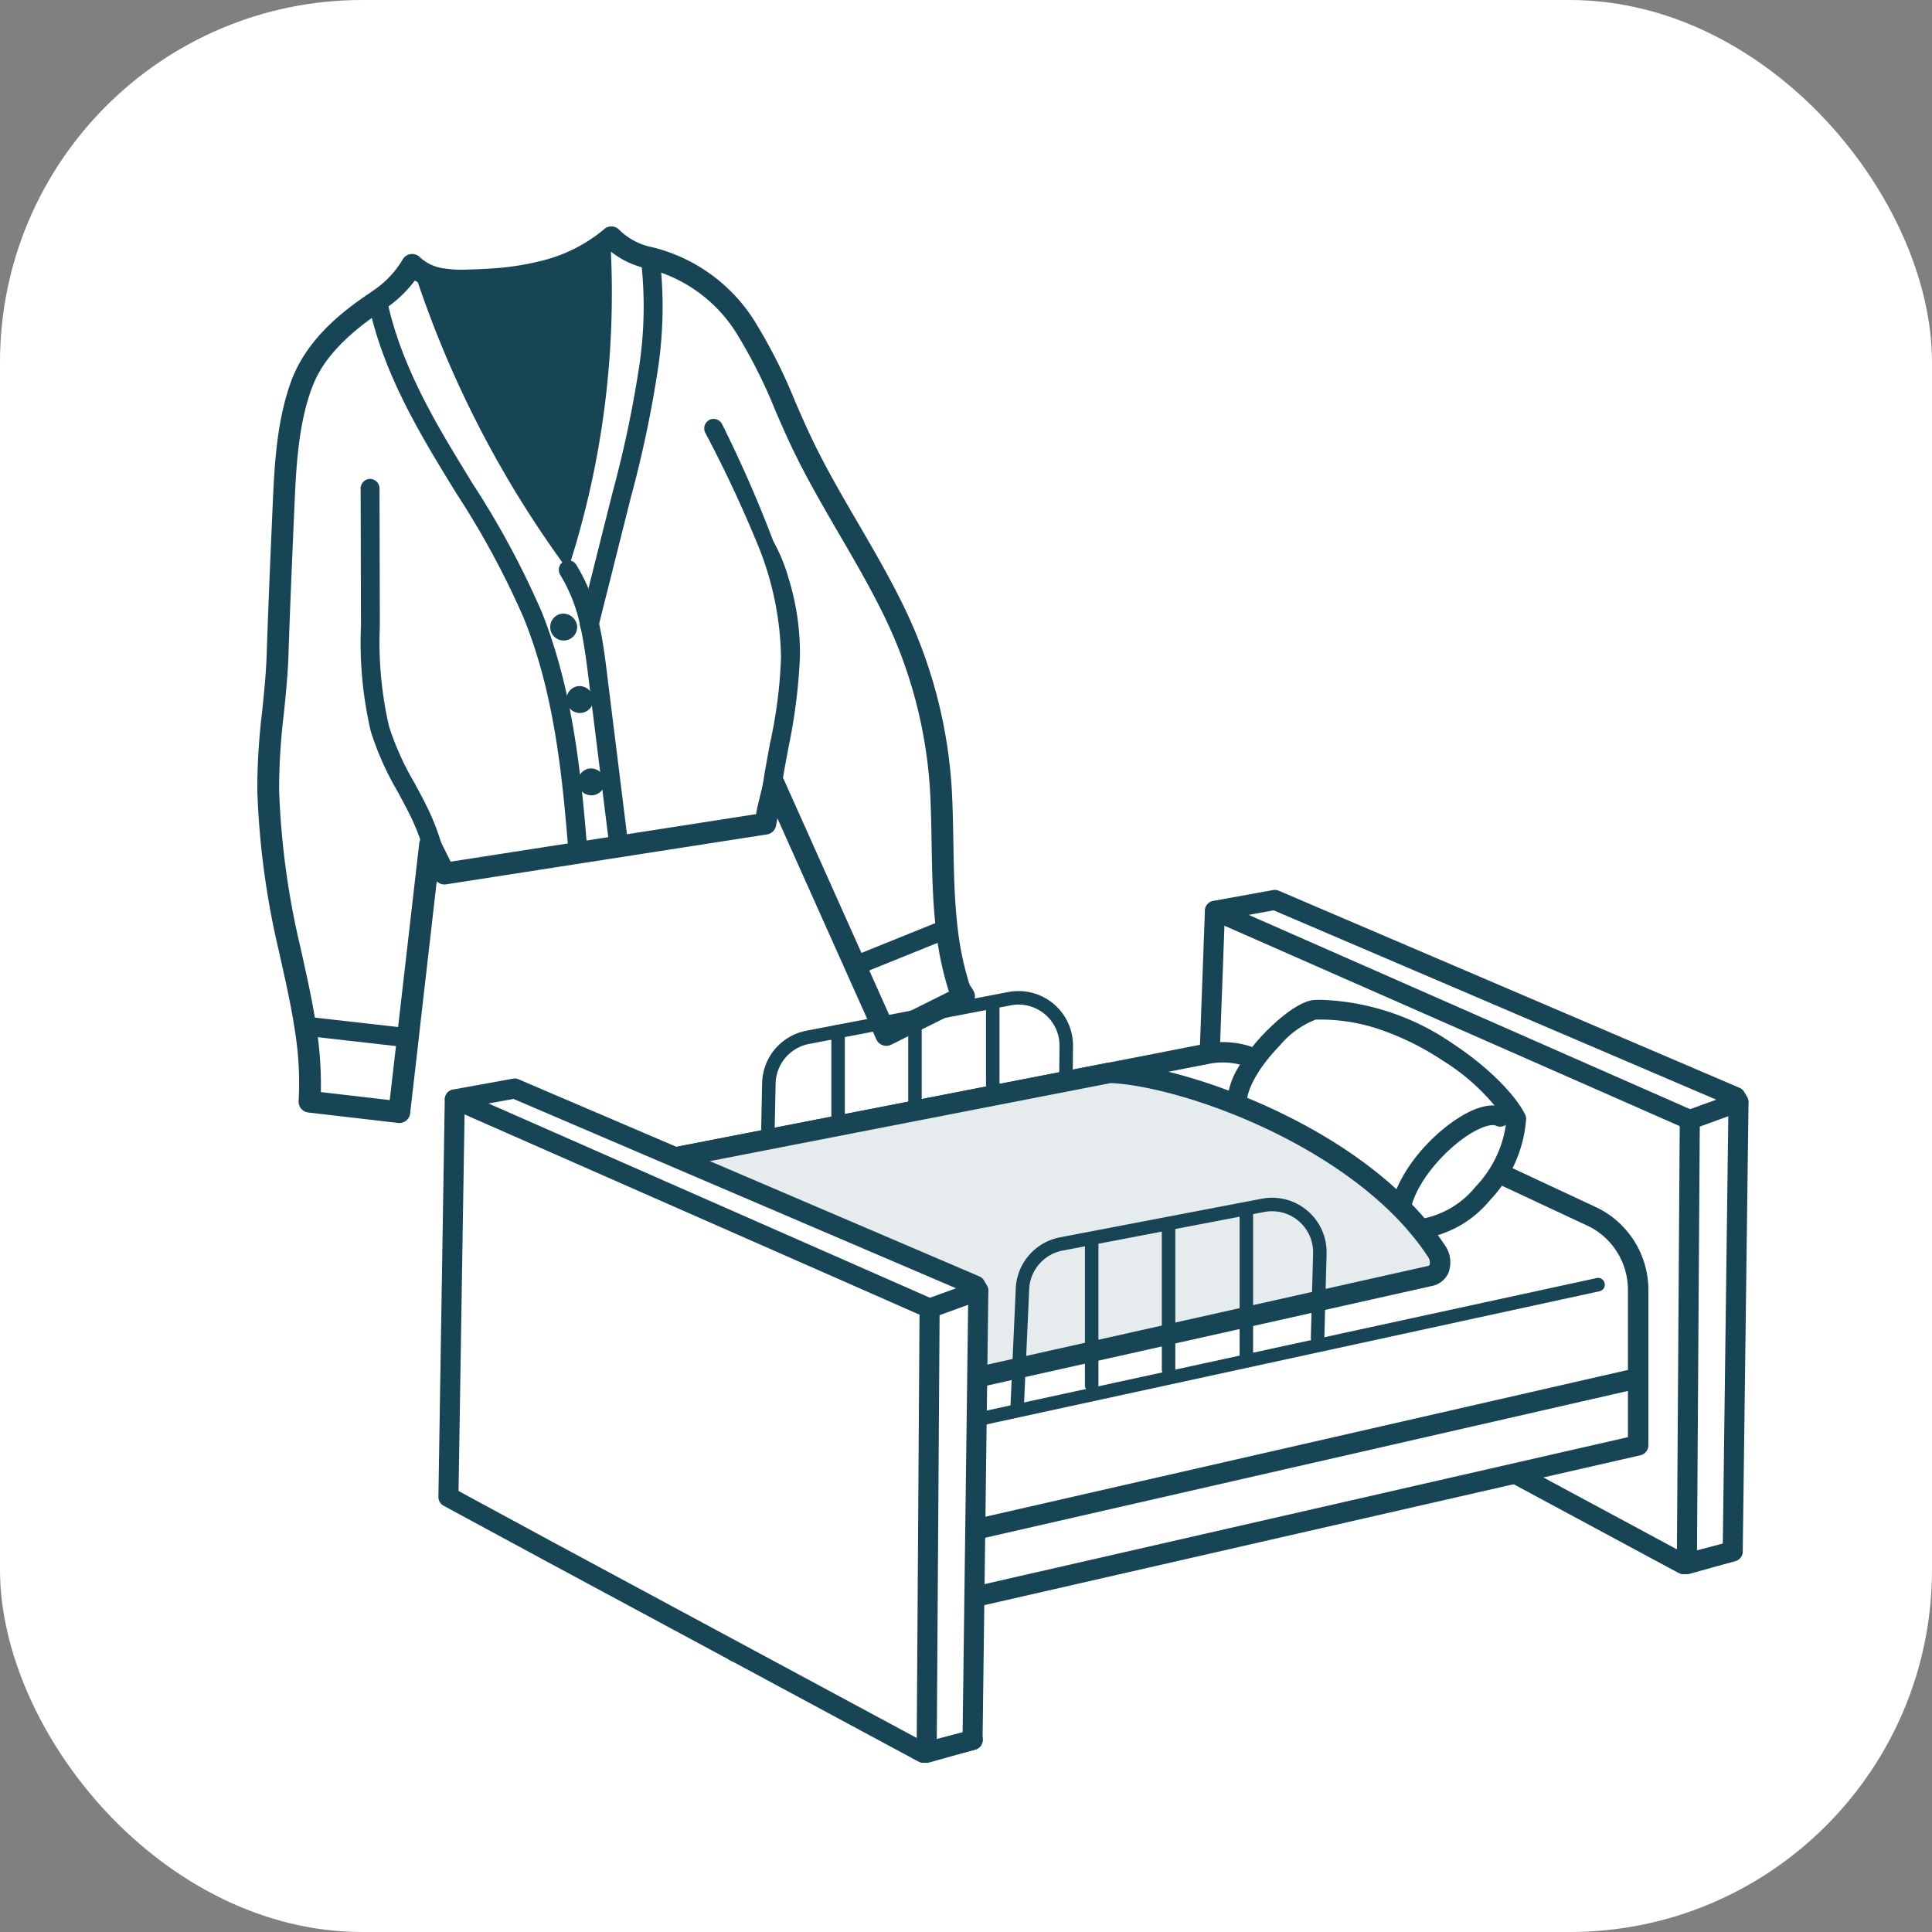 <svg xmlns="http://www.w3.org/2000/svg" xmlns:xlink="http://www.w3.org/1999/xlink" width="160" height="160" viewBox="0 0 160 160"><rect x="0" y="0" width="160" height="160" fill="#808080" stroke="none"/><defs><clipPath id="a"><rect width="108.668" height="72.46" fill="none"/></clipPath></defs><g transform="translate(-181 -10523)"><rect width="160" height="160" rx="30" transform="translate(181 10523)" fill="#fff"/><g transform="translate(199.027 10543.916) rotate(-4)"><g transform="translate(0 0)"><path d="M56.222,60.115a25.588,25.588,0,0,0,.663,4.76,4.9,4.9,0,0,0,.366.769L50.6,68.392l-2.11-5.767-.1-.269L42.786,47.028l-.08-.221-.59,2.329,0,.01-.277,1.089-12.1,1.025-.267.023-3.151.268-.266.023-11.024.934-.678-2.176v0l-.25-.8-.091.493-2.926,15.7h0L11.036,66,9.926,71.95,2.57,70.568a28.4,28.4,0,0,0,.095-6.117c-.007-.1-.016-.2-.024-.295h0c-.182-2.079-.509-4.151-.817-6.239A67.921,67.921,0,0,1,.96,44.6c.19-3.8,1.168-7.395,1.555-11.142.413-4.012.871-8.018,1.327-12.025.388-3.407.792-6.881,2.134-9.983,1.317-3.043,3.965-5.011,6.715-6.589.054-.033.106-.061.159-.092.032-.017.062-.034.09-.052a8.962,8.962,0,0,0,2.94-2.694l0,0a4.419,4.419,0,0,0,2.164,1.3,10.793,10.793,0,0,0,2.475.317,27.431,27.431,0,0,0,6.226-.314A13.727,13.727,0,0,0,32.395.978c.035-.025.071-.051.1-.078a6.254,6.254,0,0,0,2.958,1.891c.032.01.062.021.093.029l.177.055A13.021,13.021,0,0,1,43.071,9.11c1.707,3.046,2.652,6.5,3.931,9.77,2.02,5.166,4.889,9.917,6.9,15.088a39.282,39.282,0,0,1,2.615,15.266c-.091,3.5-.461,7.064-.306,10.582Z" transform="translate(0.113 0.113)" fill="#fff"/><path d="M9.926,72.85a.9.9,0,0,1-.166-.015L2.4,71.453a.9.9,0,0,1-.726-1,27.175,27.175,0,0,0,.089-5.924v-.011c0-.06-.009-.118-.014-.177l-.009-.108v-.005c-.158-1.792-.431-3.628-.7-5.4q-.057-.385-.114-.771a67.487,67.487,0,0,1-.873-13.49,53.4,53.4,0,0,1,.853-6.486c.267-1.538.544-3.128.707-4.7.393-3.819.834-7.693,1.26-11.441l.068-.594c.392-3.436.8-6.989,2.2-10.239,1.5-3.465,4.572-5.565,7.085-7.007l.1-.056L12.389,4l.036-.02.031-.017.033-.02a8.069,8.069,0,0,0,2.645-2.419l.026-.037,0,0a.9.9,0,0,1,1.4-.051,3.589,3.589,0,0,0,1.73,1.02,10.1,10.1,0,0,0,2.27.285c.675.029,1.279.043,1.849.043a22.661,22.661,0,0,0,4.173-.343A12.772,12.772,0,0,0,31.861.253l.013-.009c.016-.011.046-.033.063-.047a.9.9,0,0,1,1.24.111A5.359,5.359,0,0,0,35.721,1.93l.011,0,.05.016.028.008.19.059a13.906,13.906,0,0,1,7.855,6.653,43.856,43.856,0,0,1,2.887,6.884c.35.99.713,2.015,1.1,3,.989,2.529,2.213,5.015,3.4,7.419,1.217,2.473,2.476,5.03,3.5,7.671a40,40,0,0,1,2.675,15.616c-.032,1.221-.1,2.466-.162,3.669-.12,2.256-.244,4.59-.145,6.849l.013.293a24.583,24.583,0,0,0,.638,4.59,1.707,1.707,0,0,0,.132.266c.057.1.123.219.181.35a.9.9,0,0,1-.478,1.2l-6.647,2.748a.9.9,0,0,1-1.189-.522l-6.9-18.844-.153.6a.9.9,0,0,1-.8.675l-26.8,2.272a.9.9,0,0,1-.755-.305L11.976,65.865l0,.016-.052.281-1.11,5.953a.9.9,0,0,1-.885.735ZM3.561,69.839,9.207,70.9l.993-5.326,0-.021,2.926-15.7a.9.9,0,0,1,1.718-.176l.769,1.878,25.507-2.162.116-.455q.008-.037.02-.074l.67-2.108a.9.9,0,0,1,1.7-.037L51.126,67.2l4.907-2.029q-.012-.04-.022-.082a26.363,26.363,0,0,1-.688-4.929v-.006l-.014-.3c-.1-2.348.023-4.726.145-7.026.063-1.191.129-2.423.16-3.621A38.215,38.215,0,0,0,53.061,34.3c-1-2.568-2.238-5.089-3.439-7.528s-2.441-4.959-3.458-7.559c-.4-1.012-.763-2.05-1.118-3.054a42.513,42.513,0,0,0-2.76-6.6,12.118,12.118,0,0,0-6.827-5.816l-.011,0-.142-.045c-.045-.012-.081-.024-.107-.033l-.013,0a7.175,7.175,0,0,1-2.794-1.572A14.869,14.869,0,0,1,26.914,4.2a24.426,24.426,0,0,1-4.5.374c-.6,0-1.226-.015-1.926-.045a11.615,11.615,0,0,1-2.68-.35,5.757,5.757,0,0,1-1.795-.844,10.15,10.15,0,0,1-2.6,2.152c-.041.026-.08.048-.113.065l-.068.039-.068.039-.018.01C8.812,8.127,7.48,10.244,6.8,11.81c-1.3,3-1.689,6.422-2.066,9.728l-.068.593C4.243,25.874,3.8,29.743,3.41,33.553c-.169,1.638-.451,3.259-.724,4.827a52.039,52.039,0,0,0-.828,6.268,65.8,65.8,0,0,0,.856,13.137q.057.385.114.769c.269,1.806.547,3.673.709,5.523v.018l.007.09c.006.067.011.133.016.2A30.583,30.583,0,0,1,3.561,69.839Z" transform="translate(0.113 0.113)" fill="#174556"/><path d="M30.725.968a73.97,73.97,0,0,1-5.409,27.157A87.089,87.089,0,0,1,14.209,2.017l0-.006a4.429,4.429,0,0,0,2.164,1.3,10.792,10.792,0,0,0,2.475.316,27.431,27.431,0,0,0,6.226-.314A13.727,13.727,0,0,0,30.725.968" transform="translate(1.783 0.121)" fill="#174556"/><path d="M24.715,29.377a1.116,1.116,0,1,1-1.212-1.1,1.159,1.159,0,0,1,1.212,1.1" transform="translate(2.823 3.548)" fill="#174556"/><path d="M25.532,34.779a1.116,1.116,0,1,1-1.212-1.1,1.159,1.159,0,0,1,1.212,1.1" transform="translate(2.925 4.226)" fill="#174556"/><path d="M25.953,40.881a1.116,1.116,0,1,1-1.212-1.1,1.159,1.159,0,0,1,1.212,1.1" transform="translate(2.978 4.992)" fill="#174556"/><path d="M26.088,34.147l.757,14.095-.266.023-.757-14.1c-.075-1.4-.155-2.9-.38-4.37h0c-.006-.043-.014-.087-.02-.131v0A13.879,13.879,0,0,0,24,25.175a.151.151,0,0,1,.047-.2.13.13,0,0,1,.182.053A13.593,13.593,0,0,1,25.6,29.116c.035.189.068.378.1.567h0a44.579,44.579,0,0,1,.394,4.463" transform="translate(3.01 3.132)" fill="#476b5d"/><path d="M32.671,2.664a34.505,34.505,0,0,1-.733,8.84,94.706,94.706,0,0,1-3.007,10.588l-3.4,10.4-.024.07a.13.13,0,0,1-.111.095.115.115,0,0,1-.057-.01.124.124,0,0,1-.06-.047.148.148,0,0,1-.021-.134h0l.176-.539,3.245-9.931a94.6,94.6,0,0,0,3-10.555A34.1,34.1,0,0,0,32.4,2.58l.093.029.177.055" transform="translate(3.169 0.323)" fill="#476b5d"/><path d="M25.009,51.125c-.063-6.676-.293-13.506-2.377-19.949a71.125,71.125,0,0,0-4.915-10.863c-.505-.969-1.03-1.972-1.531-2.962-1.927-3.814-3.937-8.3-4.562-13.057l-.09.053c-.053.03-.106.06-.159.091.645,4.765,2.652,9.239,4.577,13.048.5.993,1.025,2,1.532,2.966A70.668,70.668,0,0,1,22.38,31.267c2.072,6.409,2.3,13.221,2.362,19.882Z" transform="translate(1.428 0.538)" fill="#476b5d"/><path d="M50.912,53.247l.014.3L43.2,56.054l-.1-.269Z" transform="translate(5.409 6.682)" fill="#476b5d"/><path d="M2.471,57.4l8.37,1.549.053-.281v0L2.446,57.1h0Z" transform="translate(0.307 7.166)" fill="#476b5d"/><path d="M13.338,48.184l-.249-.8L13,47.875a17.849,17.849,0,0,0-.779-2.517c-.307-.773-.657-1.545-1-2.293a23.876,23.876,0,0,1-1.837-5.021,32.028,32.028,0,0,1-.191-8.582l.768-11.355a.137.137,0,0,1,.142-.133.145.145,0,0,1,.124.156L9.459,29.488a31.77,31.77,0,0,0,.187,8.5,23.517,23.517,0,0,0,1.814,4.954c.34.751.692,1.526,1,2.307a18.114,18.114,0,0,1,.877,2.935" transform="translate(1.129 2.255)" fill="#476b5d"/><path d="M40.679,34.851A46.344,46.344,0,0,1,39.262,42c-.179.676-.365,1.378-.535,2.069-.091.375-.182.757-.268,1.147L38.378,45l-.59,2.328c.176-1.159.422-2.28.681-3.33.171-.693.357-1.4.536-2.075a39.309,39.309,0,0,0,1.408-7.094,26.238,26.238,0,0,0-1.172-9.294,102.675,102.675,0,0,0-3.838-10,.149.149,0,0,1,.063-.19.134.134,0,0,1,.179.073A102.768,102.768,0,0,1,39.5,25.447a21.477,21.477,0,0,1,1.183,9.4" transform="translate(4.441 1.923)" fill="#476b5d"/><path d="M24.115,24.311a.783.783,0,0,1,.688.412A14.143,14.143,0,0,1,26.236,29c.038.208.071.4.1.584l.008.05c.232,1.507.312,2.993.39,4.431l0,.047.791,14.724-1.562.132-.794-14.781c-.076-1.406-.154-2.859-.373-4.3l-.007-.052,0-.027-.016-.1a13.123,13.123,0,0,0-1.34-4.222l0-.009a.8.8,0,0,1,.271-1.045l.014-.009A.777.777,0,0,1,24.115,24.311Z" transform="translate(3.01 3.132)" fill="#174556"/><path d="M31.694,1.67l.926.3.053.017.013,0,.184.057.425.136.026.445a35,35,0,0,1-.744,9.006,95.045,95.045,0,0,1-3.027,10.661l-3.42,10.469a.785.785,0,0,1-.671.541H25.44l-.049,0a.787.787,0,0,1-.64-.334.8.8,0,0,1-.14-.57v-.041l.208-.638,3.245-9.932A94.121,94.121,0,0,0,31.042,11.31a33.342,33.342,0,0,0,.71-8.69Z" transform="translate(3.169 0.323)" fill="#174556"/><path d="M24.1,51.858l-.007-.7c-.064-6.774-.291-13.378-2.331-19.688a70.08,70.08,0,0,0-4.852-10.715l-.076-.146c-.483-.925-.982-1.881-1.46-2.828-1.923-3.8-3.978-8.351-4.641-13.253L10.674,4.1l.369-.22.118-.068.058-.033.065-.038.855-.526.131.995c.616,4.7,2.619,9.131,4.5,12.848.458.906.939,1.828,1.4,2.718l.123.236a71.615,71.615,0,0,1,4.957,10.964C25.359,37.494,25.6,44.5,25.659,51.119l.006.6Z" transform="translate(1.428 0.538)" fill="#174556"/><path d="M51.522,52.366,51.6,54.01l-8.791,2.855-.554-1.488Z" transform="translate(5.409 6.682)" fill="#174556"/><path d="M1.728,56.309l9.817,1.813v.6l-.064.343-.12.637-9.5-1.757Z" transform="translate(0.307 7.166)" fill="#174556"/><path d="M13.066,51.032l-.7-3.01a17.124,17.124,0,0,0-.75-2.425c-.3-.757-.648-1.522-.983-2.262a24.367,24.367,0,0,1-1.882-5.16,32.506,32.506,0,0,1-.2-8.756l.768-11.355a.79.79,0,0,1,.83-.738l.029,0a.794.794,0,0,1,.7.84v.007l-.769,11.371a31.228,31.228,0,0,0,.176,8.311,23.02,23.02,0,0,0,1.769,4.816l.025.056c.335.74.681,1.5.988,2.282a18.709,18.709,0,0,1,.908,3.039l-.366.1Z" transform="translate(1.129 2.255)" fill="#174556"/><path d="M38.616,47.531l-.124-.338-.074.291-1.273-.257c.155-1.025.375-2.1.692-3.389.161-.654.336-1.316.5-1.955l.037-.139a38.767,38.767,0,0,0,1.386-6.966,25.6,25.6,0,0,0-1.147-9.065h0v0a104.341,104.341,0,0,0-3.811-9.925.8.8,0,0,1,.37-1.027l.02-.009a.775.775,0,0,1,.325-.071.788.788,0,0,1,.72.475l0,.005a104.6,104.6,0,0,1,3.554,9.96,14.325,14.325,0,0,1,1.039,3.112,20.932,20.932,0,0,1,.488,6.685,46.781,46.781,0,0,1-1.435,7.252l-.008.03c-.176.665-.358,1.353-.524,2.029-.08.329-.174.723-.264,1.131Z" transform="translate(4.441 1.923)" fill="#174556"/></g></g><g transform="translate(217.223 10596.613)"><path d="M58.006,15.947,58.532,1.73l4.959-.9,38.16,16.324.239.418-.478,37.207-4.086,1.064L66.2,39.09" transform="translate(5.863 0.084)" fill="#fff"/><g clip-path="url(#a)"><path d="M97.326,56.674a.83.83,0,0,1-.394-.1L65.806,39.822a.83.83,0,0,1,.787-1.463l30.839,16.6,3.157-.822.467-36.332L63.394,1.693l-4.057.736-.5,13.549a.83.83,0,1,1-1.66-.061L57.7,1.7a.83.83,0,0,1,.682-.786l4.959-.9a.831.831,0,0,1,.475.054l38.16,16.324a.831.831,0,0,1,.395.352l.239.418a.831.831,0,0,1,.109.423l-.478,37.207a.83.83,0,0,1-.621.793l-4.086,1.064A.831.831,0,0,1,97.326,56.674Z" transform="translate(5.863 0.084)" fill="#174556"/><path d="M24.537,36.514h-.012a.559.559,0,0,1-.547-.571l.435-20.686a4.515,4.515,0,0,1,3.664-4.339L44.8,7.715A4.515,4.515,0,0,1,50.16,12.2l-.188,18.091a.559.559,0,1,1-1.118-.012l.188-18.091a3.4,3.4,0,0,0-4.035-3.372l-16.719,3.2a3.413,3.413,0,0,0-2.757,3.265L25.1,35.967A.559.559,0,0,1,24.537,36.514Z" transform="translate(2.48 0.828)" fill="#174556"/><path d="M0,23.411a.559.559,0,0,1-.559-.559V0A.559.559,0,0,1,0-.559.559.559,0,0,1,.559,0V22.852A.559.559,0,0,1,0,23.411Z" transform="translate(45.993 9.749)" fill="#174556"/><path d="M0,23.7a.559.559,0,0,1-.559-.559V0A.559.559,0,0,1,0-.559.559.559,0,0,1,.559,0V23.144A.559.559,0,0,1,0,23.7Z" transform="translate(39.55 10.592)" fill="#174556"/><path d="M0,23.793a.559.559,0,0,1-.559-.559V0A.559.559,0,0,1,0-.559.559.559,0,0,1,.559,0V23.234A.559.559,0,0,1,0,23.793Z" transform="translate(33.184 11.811)" fill="#174556"/><line x2="39.32" y2="17.306" transform="translate(64.395 1.815)" fill="#fff"/><path d="M39.319,18.121a.812.812,0,0,1-.328-.069L-.328.746A.815.815,0,0,1-.746-.328.815.815,0,0,1,.328-.746L39.648,16.56a.815.815,0,0,1-.329,1.561Z" transform="translate(64.395 1.815)" fill="#174556"/><path d="M23.323,61.92,98.106,44.839V31.979a6.738,6.738,0,0,0-3.7-6.023L66.7,13a6.642,6.642,0,0,0-4.149-.607L13.222,22" transform="translate(1.337 1.242)" fill="#fff"/><path d="M23.323,62.767a.847.847,0,0,1-.188-1.672L97.259,44.164V31.979a5.916,5.916,0,0,0-.874-3.1,5.853,5.853,0,0,0-2.347-2.164l-27.7-12.952-.022-.011a5.83,5.83,0,0,0-3.614-.531L13.384,22.835a.846.846,0,1,1-.324-1.662l49.325-9.612.014,0a7.534,7.534,0,0,1,4.667.678l27.7,12.952.022.011a7.584,7.584,0,0,1,4.165,6.779V44.839a.847.847,0,0,1-.658.825L23.512,62.746A.849.849,0,0,1,23.323,62.767Z" transform="translate(1.337 1.242)" fill="#174556"/><path d="M0,16.929a.559.559,0,0,1-.546-.44.559.559,0,0,1,.428-.665L75.235-.546a.559.559,0,0,1,.665.428.559.559,0,0,1-.428.665L.119,16.916A.561.561,0,0,1,0,16.929Z" transform="translate(20.768 32.776)" fill="#174556"/><line y1="17.743" x2="77.683" transform="translate(21.32 40.617)" fill="#fff"/><path d="M0,18.59a.847.847,0,0,1-.824-.658.847.847,0,0,1,.637-1.014L77.494-.825a.847.847,0,0,1,1.014.637A.847.847,0,0,1,77.871.825L.188,18.568A.849.849,0,0,1,0,18.59Z" transform="translate(21.32 40.617)" fill="#174556"/><path d="M0,2.279a.815.815,0,0,1-.766-.538A.815.815,0,0,1-.278.7L3.762-.766a.815.815,0,0,1,1.044.489A.815.815,0,0,1,4.317.766L.278,2.23A.814.814,0,0,1,0,2.279Z" transform="translate(103.714 17.657)" fill="#174556"/><path d="M93.976,54.958a.831.831,0,0,1-.831-.836l.239-36.316a.83.83,0,1,1,1.661.011L94.814,53.03l2.738-.766a.831.831,0,0,1,.448,1.6l-3.8,1.064A.83.83,0,0,1,93.976,54.958Z" transform="translate(9.5 1.8)" fill="#174556"/><path d="M83.272,18.13c-1.335-2.795-8.838-9.31-16.6-9.037-1.578-.025-6.6,4.7-6.543,7.832.056,2.945,7.928,7.4,12.415,9.837s10.611-3.629,10.727-8.633" transform="translate(6.078 0.918)" fill="#fff"/><path d="M67.148,8.27A20.41,20.41,0,0,1,78.013,11.9c3.208,2.11,5.322,4.473,5.994,5.879a.815.815,0,0,1,.079.37A10.872,10.872,0,0,1,81.1,24.854a8.991,8.991,0,0,1-6.347,3.279,5.383,5.383,0,0,1-2.6-.654,82.915,82.915,0,0,1-7.95-4.776c-3.306-2.33-4.861-4.161-4.891-5.762a6.255,6.255,0,0,1,1.01-3.192,15.093,15.093,0,0,1,2.238-2.87c.6-.61,2.663-2.6,4.1-2.6h0C66.822,8.273,66.986,8.27,67.148,8.27Zm15.3,10.041a17.721,17.721,0,0,0-5.331-5.049,22.4,22.4,0,0,0-4.708-2.382A15.342,15.342,0,0,0,66.7,9.908H66.66A7.229,7.229,0,0,0,63.7,12.044c-1.725,1.765-2.782,3.63-2.759,4.867.009.457.435,1.807,4.2,4.46a81.441,81.441,0,0,0,7.788,4.676,3.771,3.771,0,0,0,1.819.457,7.5,7.5,0,0,0,5.142-2.746A9.364,9.364,0,0,0,82.449,18.311Z" transform="translate(6.078 0.918)" fill="#174556"/><path d="M80.7,17.156c-2.1-1.032-8.3,4.366-8.3,8.374" transform="translate(7.318 1.721)" fill="#fff"/><path d="M72.4,26.345a.815.815,0,0,1-.815-.815c0-2.978,2.919-6.576,5.741-8.334,1.53-.953,2.821-1.219,3.733-.771a.815.815,0,1,1-.719,1.463c-.216-.106-.913-.08-2.152.692-2.4,1.5-4.973,4.646-4.973,6.951A.815.815,0,0,1,72.4,26.345Z" transform="translate(7.318 1.721)" fill="#174556"/><path d="M24.564,43.263,80.8,30.675c1.005-.183,1.142-1.262.579-2.114-6.155-9.323-20.845-14.495-27.02-14.73L13.222,21.848Z" transform="translate(1.337 1.398)" fill="#fff"/><path d="M24.564,43.263,80.8,30.675c1.005-.183,1.142-1.262.579-2.114-6.155-9.323-20.845-14.495-27.02-14.73L13.222,21.848Z" transform="translate(1.337 1.398)" fill="#e6ebed"/><path d="M24.564,44.11a.847.847,0,0,1-.748-.45L12.474,22.244a.847.847,0,0,1,.586-1.227L54.2,13a.846.846,0,0,1,.194-.015c3.555.136,8.991,1.721,13.849,4.039C72.6,19.1,78.53,22.708,82.087,28.095a2.458,2.458,0,0,1,.308,2.3A1.89,1.89,0,0,1,80.971,31.5L24.749,44.089A.847.847,0,0,1,24.564,44.11ZM14.5,22.461,25.01,42.3,80.616,29.849l.033-.007c.153-.028.176-.081.188-.11a.856.856,0,0,0-.164-.7c-5.9-8.941-20.154-14.066-26.249-14.347Z" transform="translate(1.337 1.398)" fill="#174556"/><path d="M43.611,41.011h-.026a.559.559,0,0,1-.533-.584l.435-9.635a4.513,4.513,0,0,1,3.664-4.332l16.718-3.2a4.514,4.514,0,0,1,5.364,4.481s0,.006,0,.009l-.188,7.046a.559.559,0,0,1-1.118-.03l.188-7.041a3.4,3.4,0,0,0-4.035-3.367l-16.718,3.2A3.411,3.411,0,0,0,44.6,30.822s0,.009,0,.014l-.435,9.641A.559.559,0,0,1,43.611,41.011Z" transform="translate(4.408 2.399)" fill="#174556"/><path d="M0,12.253a.559.559,0,0,1-.559-.559V0A.559.559,0,0,1,0-.559.559.559,0,0,1,.559,0V11.694A.559.559,0,0,1,0,12.253Z" transform="translate(66.995 26.977)" fill="#174556"/><path d="M0,12.253a.559.559,0,0,1-.559-.559V0A.559.559,0,0,1,0-.559.559.559,0,0,1,.559,0V11.694A.559.559,0,0,1,0,12.253Z" transform="translate(60.552 28.111)" fill="#174556"/><path d="M0,12.253a.559.559,0,0,1-.559-.559V0A.559.559,0,0,1,0-.559.559.559,0,0,1,.559,0V11.694A.559.559,0,0,1,0,12.253Z" transform="translate(54.186 29.421)" fill="#174556"/><path d="M9.024,53.275,40.151,70.028l4.086-1.064.479-37.207-.24-.418L6.316,15.015l-4.959.9L.83,48.837Z" transform="translate(0.084 1.518)" fill="#fff"/><path d="M40.151,70.858a.83.83,0,0,1-.394-.1L8.631,54.006l-8.2-4.438A.831.831,0,0,1,0,48.824L.526,15.9a.83.83,0,0,1,.682-.8l4.959-.9a.83.83,0,0,1,.475.054L44.8,30.575a.831.831,0,0,1,.394.35l.24.418a.831.831,0,0,1,.11.424l-.479,37.207a.831.831,0,0,1-.621.793L40.36,70.831A.83.83,0,0,1,40.151,70.858ZM1.668,48.347l7.751,4.2,30.838,16.6,3.157-.822.468-36.332L6.218,15.877l-4.043.733Z" transform="translate(0.084 1.518)" fill="#174556"/><line x2="39.32" y2="17.306" transform="translate(1.44 17.433)" fill="#fff"/><path d="M39.319,18.121a.812.812,0,0,1-.328-.069L-.328.746A.815.815,0,0,1-.746-.328.815.815,0,0,1,.328-.746L39.648,16.56a.815.815,0,0,1-.329,1.561Z" transform="translate(1.44 17.433)" fill="#174556"/><path d="M0,2.279a.815.815,0,0,1-.766-.538A.815.815,0,0,1-.278.7L3.762-.766a.815.815,0,0,1,1.044.489A.815.815,0,0,1,4.317.766L.278,2.23A.814.814,0,0,1,0,2.279Z" transform="translate(40.76 33.275)" fill="#174556"/><path d="M36.8,69.142a.83.83,0,0,1-.831-.836l.239-36.316A.83.83,0,1,1,37.87,32l-.232,35.214,2.738-.766a.831.831,0,1,1,.448,1.6l-3.8,1.064A.83.83,0,0,1,36.8,69.142Z" transform="translate(3.72 3.234)" fill="#174556"/></g></g></g></svg>